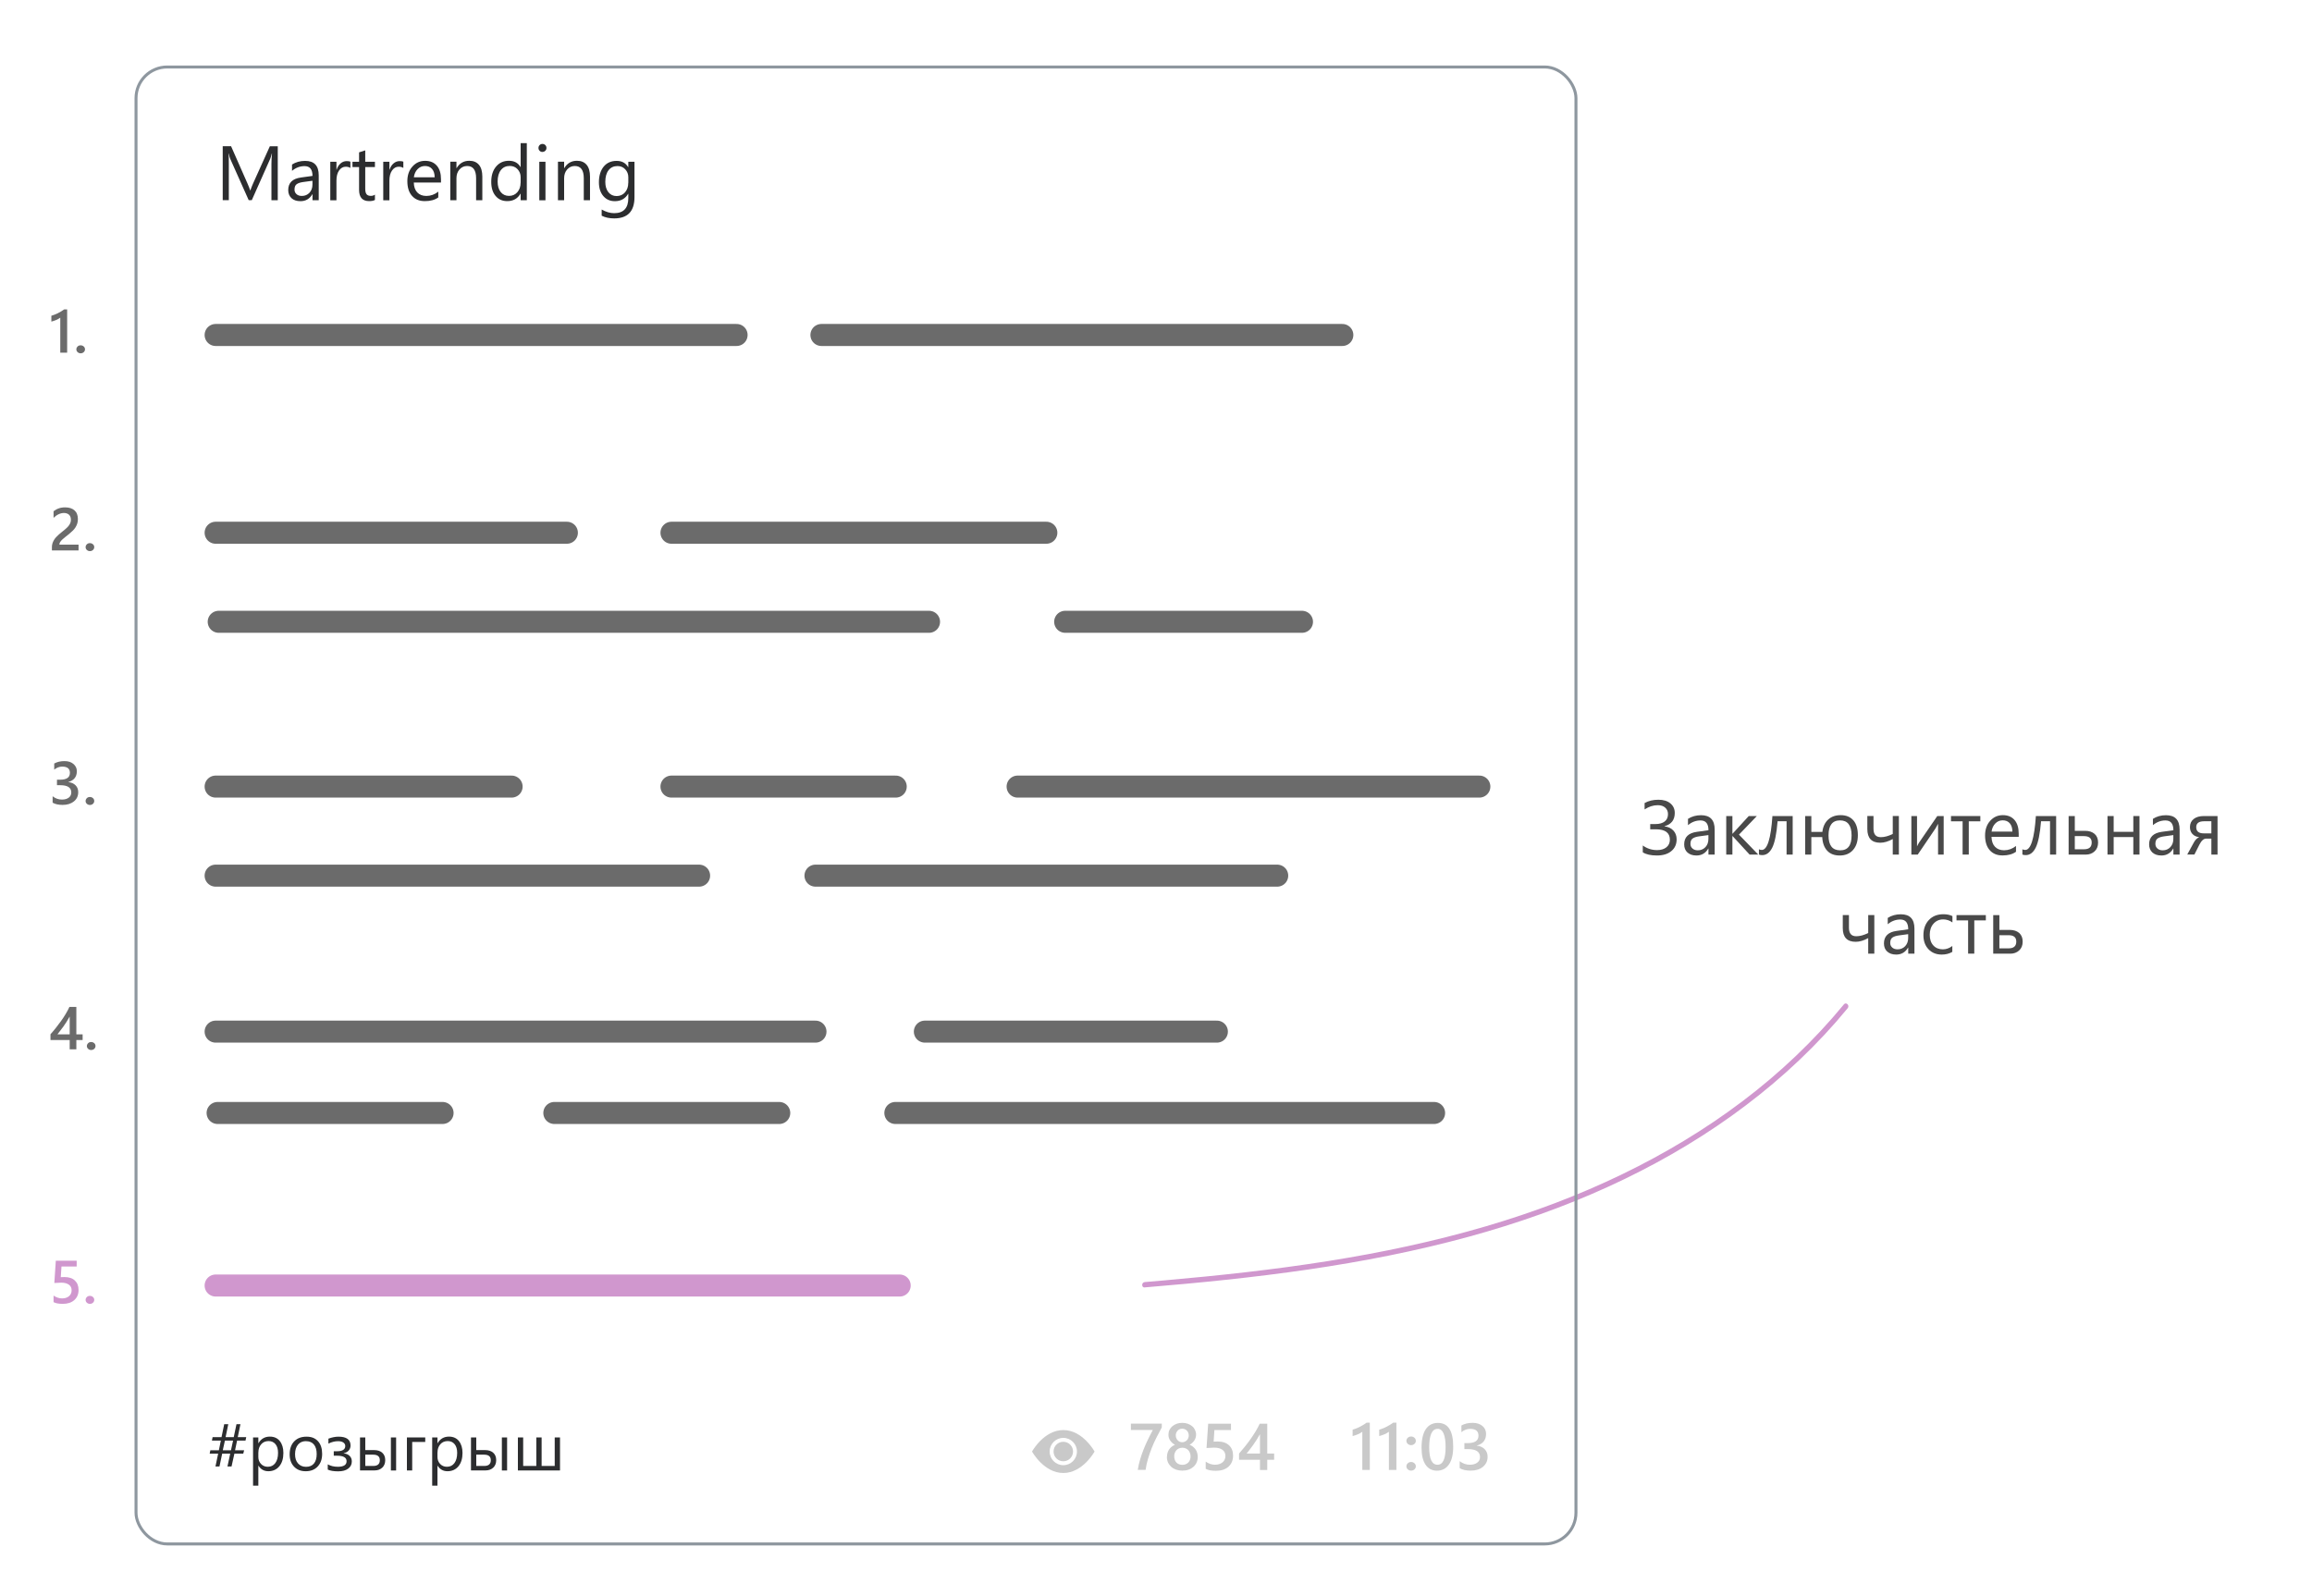 <?xml version="1.0" encoding="UTF-8"?><svg id="n" xmlns="http://www.w3.org/2000/svg" width="420" height="290" viewBox="0 0 420 290"><rect width="420" height="290" style="fill:#fff;"/><path d="m298.43,154.85v-1.24c.77.56,1.63.84,2.6.84.71,0,1.27-.17,1.69-.51s.63-.8.63-1.38c0-1.26-.85-1.89-2.55-1.89h-1.02v-.95h.94c.72,0,1.29-.16,1.69-.47s.6-.76.6-1.33c0-.49-.17-.89-.5-1.18-.33-.3-.79-.45-1.36-.45-.82,0-1.62.26-2.39.77v-1.16c.72-.4,1.55-.6,2.49-.6s1.66.22,2.19.66c.53.44.8,1.02.8,1.74,0,1.27-.62,2.07-1.86,2.41v.03c.67.08,1.21.33,1.61.76.4.43.59.96.59,1.59,0,.9-.32,1.61-.96,2.14s-1.51.8-2.62.8-1.96-.19-2.56-.57Z" style="fill:#494949;"/><path d="m311.48,155.26h-1.12v-1.09h-.03c-.49.84-1.21,1.26-2.15,1.26-.7,0-1.24-.19-1.64-.55s-.59-.86-.59-1.47c0-1.31.77-2.07,2.31-2.28l2.1-.29c0-1.19-.48-1.78-1.44-1.78-.84,0-1.6.29-2.28.86v-1.15c.69-.44,1.48-.66,2.38-.66,1.65,0,2.47.87,2.47,2.61v4.55Zm-1.12-3.54l-1.69.23c-.52.07-.91.2-1.18.39s-.4.51-.4.98c0,.34.12.62.37.84s.57.33.97.33c.56,0,1.02-.2,1.38-.58s.54-.88.54-1.48v-.7Z" style="fill:#494949;"/><path d="m319.4,155.26h-1.57l-3.09-3.36h-.03v3.36h-1.12v-7h1.12v3.21h.03l2.94-3.21h1.47l-3.25,3.38,3.5,3.62Z" style="fill:#494949;"/><path d="m325.66,155.26h-1.11v-6.05h-1.63c-.19,2.27-.51,3.86-.96,4.77s-1.06,1.38-1.83,1.38c-.23,0-.43-.03-.6-.1v-.96c.16.08.33.12.52.12,1,0,1.65-2.05,1.93-6.16h3.68v7Z" style="fill:#494949;"/><path d="m331.03,152.09h-1.98v3.18h-1.12v-7h1.12v2.87h2c.12-.96.47-1.7,1.06-2.24s1.34-.8,2.25-.8c1,0,1.77.31,2.32.94s.82,1.53.82,2.69-.29,2.03-.88,2.7-1.4,1-2.43,1c-.97,0-1.73-.29-2.27-.88s-.84-1.41-.89-2.46Zm3.23-3.04c-1.39,0-2.09.91-2.09,2.73s.71,2.71,2.12,2.71,2.07-.9,2.07-2.71-.7-2.73-2.1-2.73Z" style="fill:#494949;"/><path d="m344.95,155.26h-1.11v-2.82c-.82.45-1.58.67-2.27.67-1.57,0-2.35-.83-2.35-2.49v-2.37h1.12v2.31c0,1.03.44,1.54,1.33,1.54.67,0,1.4-.2,2.17-.59v-3.26h1.11v7Z" style="fill:#494949;"/><path d="m353.08,155.26h-1.01v-5.59c-.1.2-.25.47-.46.83l-3.23,4.76h-1.16v-7h1.03v5.52c.05-.13.17-.36.36-.68l3.32-4.84h1.16v7Z" style="fill:#494949;"/><path d="m359.75,149.22h-2.1v6.04h-1.12v-6.04h-2.11v-.96h5.33v.96Z" style="fill:#494949;"/><path d="m366.72,152.04h-4.94c.02.78.23,1.38.63,1.8s.95.64,1.65.64c.79,0,1.51-.26,2.17-.78v1.05c-.62.45-1.43.67-2.44.67s-1.77-.32-2.33-.95-.85-1.53-.85-2.68c0-1.09.31-1.98.93-2.66.62-.69,1.38-1.03,2.3-1.03s1.62.3,2.13.89c.5.59.75,1.41.75,2.47v.59Zm-1.15-.95c0-.65-.16-1.15-.47-1.51-.31-.36-.74-.54-1.28-.54s-.98.19-1.35.57c-.37.38-.6.87-.68,1.48h3.78Z" style="fill:#494949;"/><path d="m373.52,155.26h-1.11v-6.05h-1.63c-.19,2.27-.51,3.86-.96,4.77-.45.92-1.06,1.38-1.83,1.38-.23,0-.43-.03-.6-.1v-.96c.16.08.33.12.52.12,1,0,1.65-2.05,1.93-6.16h3.68v7Z" style="fill:#494949;"/><path d="m375.79,155.26v-7h1.12v2.69h1.89c.72,0,1.28.19,1.71.56.42.37.63.9.63,1.57s-.21,1.21-.64,1.6c-.42.39-.96.59-1.61.59h-3.1Zm1.12-3.35v2.39h1.68c.93,0,1.39-.41,1.39-1.23,0-.78-.47-1.16-1.41-1.16h-1.67Z" style="fill:#494949;"/><path d="m388.66,155.26h-1.12v-3.18h-3.57v3.18h-1.12v-7h1.12v2.87h3.57v-2.87h1.12v7Z" style="fill:#494949;"/><path d="m395.94,155.26h-1.12v-1.09h-.03c-.49.84-1.21,1.26-2.15,1.26-.7,0-1.24-.19-1.64-.55-.39-.37-.59-.86-.59-1.47,0-1.31.77-2.07,2.31-2.28l2.1-.29c0-1.19-.48-1.78-1.44-1.78-.84,0-1.6.29-2.28.86v-1.15c.69-.44,1.48-.66,2.38-.66,1.65,0,2.47.87,2.47,2.61v4.55Zm-1.12-3.54l-1.69.23c-.52.07-.91.2-1.18.39s-.4.51-.4.98c0,.34.12.62.37.84.24.22.57.33.97.33.56,0,1.02-.2,1.38-.58.36-.39.54-.88.54-1.48v-.7Z" style="fill:#494949;"/><path d="m402.84,155.26h-1.12v-2.9h-.94c-.45,0-.86.36-1.23,1.09l-.91,1.8h-1.3l1.18-2.16c.27-.5.6-.83.99-.99-.55-.07-.96-.27-1.25-.6s-.43-.74-.43-1.23c0-.62.22-1.11.67-1.47.45-.36,1.08-.54,1.89-.54h2.45v7Zm-1.12-3.84v-2.21h-1.33c-.94,0-1.42.36-1.42,1.07,0,.76.46,1.13,1.37,1.13h1.37Z" style="fill:#494949;"/><path d="m340.49,173.26h-1.11v-2.82c-.82.45-1.58.67-2.27.67-1.57,0-2.35-.83-2.35-2.49v-2.37h1.12v2.31c0,1.03.44,1.54,1.33,1.54.67,0,1.4-.2,2.17-.59v-3.26h1.11v7Z" style="fill:#494949;"/><path d="m347.77,173.26h-1.12v-1.09h-.03c-.49.84-1.21,1.26-2.15,1.26-.7,0-1.24-.19-1.64-.55s-.59-.86-.59-1.47c0-1.31.77-2.07,2.31-2.28l2.1-.29c0-1.19-.48-1.78-1.44-1.78-.84,0-1.6.29-2.28.86v-1.15c.69-.44,1.48-.66,2.38-.66,1.65,0,2.47.87,2.47,2.61v4.55Zm-1.12-3.54l-1.69.23c-.52.07-.91.2-1.18.39-.26.18-.4.51-.4.98,0,.34.12.62.37.84.24.21.57.32.97.32.56,0,1.02-.2,1.38-.58.36-.39.54-.88.54-1.48v-.7Z" style="fill:#494949;"/><path d="m354.66,172.94c-.54.32-1.18.49-1.91.49-1,0-1.8-.32-2.42-.97-.61-.65-.92-1.49-.92-2.53,0-1.15.33-2.08.99-2.78s1.54-1.05,2.65-1.05c.62,0,1.16.11,1.63.34v1.15c-.52-.37-1.08-.55-1.67-.55-.72,0-1.3.26-1.76.77-.46.51-.69,1.19-.69,2.02s.22,1.47.65,1.94c.43.47,1.01.71,1.73.71.61,0,1.18-.2,1.72-.61v1.07Z" style="fill:#494949;"/><path d="m360.75,167.22h-2.1v6.04h-1.12v-6.04h-2.11v-.96h5.33v.96Z" style="fill:#494949;"/><path d="m362.09,173.26v-7h1.12v2.69h1.89c.72,0,1.28.19,1.71.56.42.38.63.9.63,1.57s-.21,1.21-.64,1.6c-.42.39-.96.59-1.61.59h-3.1Zm1.12-3.35v2.39h1.68c.93,0,1.39-.41,1.39-1.23,0-.78-.47-1.16-1.41-1.16h-1.67Z" style="fill:#494949;"/><path d="m207.95,233.9c9.93-.82,19.84-1.81,29.7-3.25,9.84-1.44,19.62-3.34,29.22-5.97,8.68-2.38,17.2-5.37,25.39-9.12,7.8-3.57,15.31-7.82,22.29-12.82,6.95-4.97,13.38-10.67,19.01-17.1.71-.82,1.41-1.64,2.1-2.48.4-.48-.29-1.18-.69-.69-5.43,6.6-11.67,12.51-18.49,17.65-6.77,5.11-14.08,9.48-21.71,13.18-7.97,3.87-16.29,6.98-24.78,9.48-9.43,2.77-19.06,4.8-28.77,6.34-9.83,1.56-19.74,2.63-29.65,3.5-1.2.1-2.41.21-3.61.31-.62.05-.63,1.03,0,.98h0Z" style="fill:#d097ce;"/><path d="m50.45,36.38h-1.14v-6.58c0-.52.03-1.16.1-1.91h-.03c-.11.44-.21.76-.29.95l-3.35,7.53h-.56l-3.34-7.48c-.1-.22-.19-.55-.29-1h-.03c.04.39.05,1.03.05,1.92v6.56h-1.11v-9.8h1.52l3.01,6.84c.23.52.38.92.45,1.18h.04c.2-.54.35-.94.47-1.2l3.07-6.81h1.44v9.8Z" style="fill:#2c2d2f;"/><path d="m57.89,36.38h-1.12v-1.09h-.03c-.49.84-1.21,1.26-2.15,1.26-.7,0-1.24-.18-1.64-.55-.39-.37-.59-.86-.59-1.47,0-1.31.77-2.07,2.31-2.28l2.1-.29c0-1.19-.48-1.78-1.44-1.78-.84,0-1.6.29-2.28.86v-1.15c.69-.44,1.48-.66,2.38-.66,1.65,0,2.47.87,2.47,2.61v4.55Zm-1.12-3.54l-1.69.23c-.52.07-.91.2-1.18.39-.26.18-.4.51-.4.98,0,.34.12.62.37.84.24.22.57.32.97.32.56,0,1.02-.2,1.38-.58.36-.39.54-.88.54-1.48v-.7Z" style="fill:#2c2d2f;"/><path d="m63.65,30.52c-.2-.15-.48-.23-.85-.23-.48,0-.88.23-1.2.68-.32.45-.48,1.07-.48,1.85v3.57h-1.12v-7h1.12v1.44h.03c.16-.49.4-.88.73-1.15.33-.28.7-.41,1.1-.41.29,0,.51.03.67.1v1.16Z" style="fill:#2c2d2f;"/><path d="m68.12,36.32c-.26.15-.61.22-1.05.22-1.23,0-1.84-.68-1.84-2.05v-4.14h-1.2v-.96h1.2v-1.71l1.12-.36v2.07h1.76v.96h-1.76v3.94c0,.47.08.8.24,1s.42.3.79.3c.28,0,.53-.08.73-.23v.96Z" style="fill:#2c2d2f;"/><path d="m73.27,30.52c-.2-.15-.48-.23-.85-.23-.48,0-.88.23-1.2.68-.32.45-.48,1.07-.48,1.85v3.57h-1.12v-7h1.12v1.44h.03c.16-.49.4-.88.73-1.15.33-.28.7-.41,1.1-.41.29,0,.51.03.67.1v1.16Z" style="fill:#2c2d2f;"/><path d="m80.11,33.16h-4.94c.02.78.23,1.38.63,1.8s.95.64,1.65.64c.79,0,1.51-.26,2.17-.78v1.05c-.62.45-1.43.67-2.44.67s-1.77-.32-2.33-.95c-.57-.64-.85-1.53-.85-2.68,0-1.09.31-1.98.93-2.66.62-.69,1.38-1.03,2.3-1.03s1.62.3,2.13.89.75,1.42.75,2.47v.59Zm-1.15-.95c0-.65-.16-1.15-.47-1.51-.31-.36-.74-.54-1.28-.54s-.98.19-1.35.57-.6.87-.68,1.48h3.78Z" style="fill:#2c2d2f;"/><path d="m87.61,36.38h-1.12v-3.99c0-1.49-.54-2.23-1.63-2.23-.56,0-1.02.21-1.39.63-.37.42-.55.95-.55,1.6v3.99h-1.12v-7h1.12v1.16h.03c.53-.88,1.29-1.33,2.3-1.33.77,0,1.35.25,1.76.74.41.49.61,1.21.61,2.14v4.28Z" style="fill:#2c2d2f;"/><path d="m95.7,36.38h-1.12v-1.19h-.03c-.52.9-1.32,1.35-2.41,1.35-.88,0-1.58-.31-2.11-.94-.53-.63-.79-1.48-.79-2.56,0-1.16.29-2.08.88-2.78s1.36-1.05,2.33-1.05,1.66.38,2.1,1.13h.03v-4.33h1.12v10.36Zm-1.12-3.17v-1.03c0-.57-.19-1.04-.56-1.44s-.85-.59-1.42-.59c-.68,0-1.22.25-1.61.75s-.59,1.19-.59,2.08c0,.81.19,1.44.56,1.91.38.47.88.7,1.51.7s1.13-.23,1.52-.68c.39-.45.58-1.02.58-1.71Z" style="fill:#2c2d2f;"/><path d="m98.54,27.61c-.2,0-.37-.07-.51-.21s-.21-.31-.21-.52.07-.38.21-.52c.14-.14.31-.21.51-.21s.38.07.52.21c.14.14.21.31.21.52s-.07.37-.21.51c-.14.14-.32.21-.52.21Zm.55,8.78h-1.12v-7h1.12v7Z" style="fill:#2c2d2f;"/><path d="m107.17,36.38h-1.12v-3.99c0-1.49-.54-2.23-1.63-2.23-.56,0-1.02.21-1.39.63-.37.42-.55.95-.55,1.6v3.99h-1.12v-7h1.12v1.16h.03c.53-.88,1.29-1.33,2.3-1.33.77,0,1.35.25,1.76.74.41.49.61,1.21.61,2.14v4.28Z" style="fill:#2c2d2f;"/><path d="m115.26,35.82c0,2.57-1.23,3.86-3.69,3.86-.87,0-1.62-.16-2.27-.49v-1.12c.79.44,1.54.66,2.26.66,1.72,0,2.58-.92,2.58-2.75v-.77h-.03c-.53.89-1.33,1.34-2.41,1.34-.87,0-1.57-.31-2.1-.93-.53-.62-.8-1.46-.8-2.5,0-1.19.29-2.13.86-2.84.57-.7,1.36-1.05,2.35-1.05s1.64.38,2.1,1.13h.03v-.97h1.12v6.44Zm-1.12-2.6v-1.03c0-.56-.19-1.03-.56-1.43-.38-.4-.84-.59-1.4-.59-.69,0-1.24.25-1.63.76-.39.5-.59,1.21-.59,2.12,0,.78.19,1.4.56,1.87.38.47.87.7,1.49.7s1.14-.22,1.53-.67c.39-.45.59-1.02.59-1.72Z" style="fill:#2c2d2f;"/><path d="m44.73,261.11l-.13.62h-1.53l-.37,1.76h1.65l-.16.62h-1.61l-.52,2.33h-.74l.5-2.33h-1.46l-.49,2.33h-.73l.49-2.33h-1.54l.12-.62h1.55l.36-1.76h-1.62l.12-.62h1.62l.49-2.36h.74l-.49,2.36h1.48l.5-2.36h.72l-.49,2.36h1.54Zm-2.39.62h-1.48l-.39,1.76h1.49l.38-1.76Z" style="fill:#2c2d2f;"/><path d="m46.95,266.29h-.02v3.63h-.96v-8.76h.96v1.05h.02c.47-.8,1.16-1.2,2.07-1.2.77,0,1.38.27,1.81.81s.65,1.26.65,2.16c0,1-.24,1.81-.73,2.41s-1.16.91-2,.91c-.78,0-1.38-.34-1.8-1.01Zm-.02-2.42v.84c0,.5.16.92.48,1.26s.73.52,1.23.52c.58,0,1.04-.22,1.37-.67s.5-1.06.5-1.86c0-.67-.15-1.19-.46-1.57s-.73-.57-1.25-.57c-.56,0-1.01.19-1.35.58s-.51.88-.51,1.46Z" style="fill:#2c2d2f;"/><path d="m55.53,267.3c-.89,0-1.59-.28-2.12-.84s-.79-1.3-.79-2.23c0-1.01.28-1.79.83-2.36s1.29-.85,2.23-.85,1.59.28,2.09.83.75,1.31.75,2.29-.27,1.72-.81,2.3-1.27.86-2.18.86Zm.07-5.47c-.62,0-1.11.21-1.46.63s-.54,1-.54,1.74.18,1.27.54,1.68.85.62,1.46.62,1.1-.2,1.43-.6.5-.97.5-1.72-.17-1.33-.5-1.73-.81-.61-1.43-.61Z" style="fill:#2c2d2f;"/><path d="m59.54,266.99v-.94c.52.29,1.13.44,1.83.44,1.06,0,1.59-.34,1.59-1.01s-.58-1-1.74-1h-.59v-.81h.56c1.02,0,1.53-.32,1.53-.95,0-.27-.12-.48-.35-.64s-.55-.24-.96-.24c-.58,0-1.17.15-1.75.44v-.9c.66-.24,1.27-.36,1.83-.36,1.46,0,2.19.54,2.19,1.61,0,.35-.11.65-.33.9s-.52.42-.91.5v.03c.45.04.8.19,1.07.45s.4.6.4,1.01c0,.55-.22.98-.66,1.31s-1.05.49-1.82.49c-.82,0-1.46-.11-1.89-.32Z" style="fill:#2c2d2f;"/><path d="m65.4,267.16v-6h.96v2.3h1.62c.61,0,1.1.16,1.46.48s.54.77.54,1.34-.18,1.04-.54,1.37-.82.5-1.38.5h-2.66Zm.96-2.87v2.05h1.44c.8,0,1.2-.35,1.2-1.05,0-.66-.4-1-1.21-1h-1.43Zm5.6,2.87h-.95v-6h.95v6Z" style="fill:#2c2d2f;"/><path d="m77.25,261.98h-2.37v5.18h-.96v-6h3.33v.82Z" style="fill:#2c2d2f;"/><path d="m79.49,266.29h-.02v3.63h-.96v-8.76h.96v1.05h.02c.47-.8,1.16-1.2,2.07-1.2.77,0,1.38.27,1.81.81s.65,1.26.65,2.16c0,1-.24,1.81-.73,2.41s-1.16.91-2,.91c-.78,0-1.38-.34-1.8-1.01Zm-.02-2.42v.84c0,.5.16.92.48,1.26s.73.52,1.23.52c.58,0,1.04-.22,1.37-.67s.5-1.06.5-1.86c0-.67-.15-1.19-.46-1.57s-.73-.57-1.25-.57c-.56,0-1.01.19-1.35.58s-.51.88-.51,1.46Z" style="fill:#2c2d2f;"/><path d="m85.56,267.16v-6h.96v2.3h1.62c.61,0,1.1.16,1.46.48s.54.77.54,1.34-.18,1.04-.54,1.37-.82.5-1.38.5h-2.66Zm.96-2.87v2.05h1.44c.8,0,1.2-.35,1.2-1.05,0-.66-.4-1-1.21-1h-1.43Zm5.6,2.87h-.95v-6h.95v6Z" style="fill:#2c2d2f;"/><path d="m101.73,267.16h-7.65v-6h.96v5.18h2.39v-5.18h.96v5.18h2.38v-5.18h.96v6Z" style="fill:#2c2d2f;"/><path d="m248.84,258.47v8.59h-1.36v-6.93c-.25.18-.51.33-.79.45s-.61.23-.97.33v-1.16c.23-.07.45-.15.66-.23s.42-.17.62-.28.41-.21.62-.34.42-.27.65-.43h.57Z" style="fill:#c9c9c9;"/><path d="m253.67,258.47v8.59h-1.36v-6.93c-.25.18-.51.33-.79.45s-.61.23-.97.33v-1.16c.23-.07.45-.15.66-.23s.42-.17.62-.28.41-.21.62-.34.42-.27.65-.43h.57Z" style="fill:#c9c9c9;"/><path d="m256.34,262.56c-.23,0-.43-.08-.6-.23s-.25-.34-.25-.55.08-.41.25-.56.36-.23.6-.23.44.08.61.23.25.34.25.56-.08.4-.25.55-.37.23-.61.23Zm0,4.63c-.23,0-.43-.08-.6-.23s-.25-.34-.25-.55.08-.41.25-.56.36-.23.6-.23.44.08.61.23.25.34.25.56-.08.4-.25.55-.37.23-.61.23Z" style="fill:#c9c9c9;"/><path d="m261.03,267.2c-.88,0-1.56-.36-2.05-1.07s-.74-1.75-.74-3.1c0-1.48.26-2.61.77-3.37s1.25-1.14,2.21-1.14c1.85,0,2.77,1.44,2.77,4.31,0,1.42-.26,2.51-.78,3.25s-1.25,1.12-2.19,1.12Zm.13-7.6c-1.02,0-1.53,1.12-1.53,3.37,0,2.1.5,3.15,1.5,3.15s1.48-1.07,1.48-3.21-.48-3.32-1.45-3.32Z" style="fill:#c9c9c9;"/><path d="m265.17,266.75v-1.28c.55.43,1.16.65,1.85.65.56,0,1-.13,1.34-.38s.5-.6.5-1.03c0-.95-.73-1.43-2.19-1.43h-.65v-1.09h.62c1.29,0,1.94-.45,1.94-1.35,0-.83-.5-1.24-1.51-1.24-.56,0-1.09.2-1.59.6v-1.21c.57-.32,1.24-.48,2.02-.48s1.34.19,1.79.56.67.86.67,1.44c0,1.11-.56,1.82-1.69,2.13v.02c.61.06,1.08.27,1.44.64s.53.82.53,1.37c0,.75-.28,1.36-.85,1.83s-1.31.69-2.24.69c-.83,0-1.5-.15-1.99-.45Z" style="fill:#c9c9c9;"/><line x1="39.17" y1="60.86" x2="133.81" y2="60.86" style="fill:none; stroke:#6b6b6b; stroke-linecap:round; stroke-miterlimit:10; stroke-width:4px;"/><line x1="149.22" y1="60.86" x2="243.85" y2="60.86" style="fill:none; stroke:#6b6b6b; stroke-linecap:round; stroke-miterlimit:10; stroke-width:4px;"/><line x1="39.17" y1="233.56" x2="163.44" y2="233.56" style="fill:none; stroke:#d097ce; stroke-linecap:round; stroke-miterlimit:10; stroke-width:4px;"/><line x1="39.17" y1="187.43" x2="148.14" y2="187.43" style="fill:none; stroke:#6b6b6b; stroke-linecap:round; stroke-miterlimit:10; stroke-width:4px;"/><line x1="168.01" y1="187.43" x2="221.06" y2="187.43" style="fill:none; stroke:#6b6b6b; stroke-linecap:round; stroke-miterlimit:10; stroke-width:4px;"/><line x1="39.53" y1="202.21" x2="80.4" y2="202.21" style="fill:none; stroke:#6b6b6b; stroke-linecap:round; stroke-miterlimit:10; stroke-width:4px;"/><line x1="100.7" y1="202.21" x2="141.56" y2="202.21" style="fill:none; stroke:#6b6b6b; stroke-linecap:round; stroke-miterlimit:10; stroke-width:4px;"/><line x1="162.65" y1="202.21" x2="260.52" y2="202.21" style="fill:none; stroke:#6b6b6b; stroke-linecap:round; stroke-miterlimit:10; stroke-width:4px;"/><line x1="39.17" y1="142.91" x2="92.94" y2="142.91" style="fill:none; stroke:#6b6b6b; stroke-linecap:round; stroke-miterlimit:10; stroke-width:4px;"/><line x1="39.17" y1="159.09" x2="127" y2="159.09" style="fill:none; stroke:#6b6b6b; stroke-linecap:round; stroke-miterlimit:10; stroke-width:4px;"/><line x1="148.14" y1="159.09" x2="232.02" y2="159.09" style="fill:none; stroke:#6b6b6b; stroke-linecap:round; stroke-miterlimit:10; stroke-width:4px;"/><line x1="184.86" y1="142.91" x2="268.74" y2="142.91" style="fill:none; stroke:#6b6b6b; stroke-linecap:round; stroke-miterlimit:10; stroke-width:4px;"/><line x1="121.98" y1="142.91" x2="162.72" y2="142.91" style="fill:none; stroke:#6b6b6b; stroke-linecap:round; stroke-miterlimit:10; stroke-width:4px;"/><line x1="39.17" y1="96.79" x2="102.98" y2="96.79" style="fill:none; stroke:#6b6b6b; stroke-linecap:round; stroke-miterlimit:10; stroke-width:4px;"/><line x1="121.98" y1="96.79" x2="190.08" y2="96.79" style="fill:none; stroke:#6b6b6b; stroke-linecap:round; stroke-miterlimit:10; stroke-width:4px;"/><line x1="39.73" y1="112.97" x2="168.77" y2="112.97" style="fill:none; stroke:#6b6b6b; stroke-linecap:round; stroke-miterlimit:10; stroke-width:4px;"/><line x1="193.5" y1="112.97" x2="236.52" y2="112.97" style="fill:none; stroke:#6b6b6b; stroke-linecap:round; stroke-miterlimit:10; stroke-width:4px;"/><path d="m12.2,56.2v7.87h-1.25v-6.35c-.22.16-.47.3-.73.41-.26.11-.56.21-.89.3v-1.06c.21-.07.41-.14.6-.21s.38-.16.57-.25c.19-.09.38-.2.57-.31.19-.11.39-.25.59-.39h.53Z" style="fill:#6b6b6b;"/><path d="m14.65,64.19c-.21,0-.4-.07-.55-.21s-.23-.31-.23-.51.08-.37.23-.52.33-.21.55-.21.4.07.56.21.23.32.23.52-.08.37-.23.51-.34.21-.56.21Z" style="fill:#6b6b6b;"/><path d="m14.26,100.01h-4.83v-.6c0-.24.03-.47.1-.69.07-.21.16-.41.27-.6.11-.19.25-.37.4-.53.15-.17.32-.33.49-.48.18-.16.36-.31.54-.45.18-.15.36-.29.54-.44.17-.14.32-.28.45-.41.14-.13.25-.27.35-.42.1-.14.17-.29.23-.45s.08-.33.08-.52c0-.2-.03-.38-.09-.53s-.15-.28-.26-.38c-.11-.1-.25-.18-.4-.23s-.32-.08-.5-.08c-.32,0-.64.07-.96.22-.33.15-.64.37-.94.66v-1.2c.16-.12.32-.22.48-.31.16-.09.33-.16.5-.22.17-.06.35-.1.54-.13.19-.03.39-.04.61-.04.35,0,.66.05.95.14.28.09.52.23.72.4.2.18.36.4.46.66s.16.57.16.91c0,.31-.04.59-.12.84s-.19.48-.33.7-.31.42-.51.61-.42.39-.67.6c-.21.17-.42.33-.62.49s-.39.31-.56.47-.3.3-.4.46c-.1.15-.15.3-.15.46v.03h3.48v1.07Z" style="fill:#6b6b6b;"/><path d="m16.33,100.13c-.21,0-.4-.07-.55-.21s-.23-.31-.23-.51.08-.37.23-.52.33-.21.55-.21.4.07.56.21.23.32.23.52-.08.37-.23.51-.34.21-.56.21Z" style="fill:#6b6b6b;"/><path d="m9.56,145.84v-1.17c.5.4,1.07.6,1.7.6.51,0,.92-.12,1.23-.35.31-.23.46-.55.46-.95,0-.87-.67-1.31-2-1.31h-.6v-1h.57c1.19,0,1.78-.41,1.78-1.24,0-.76-.46-1.14-1.39-1.14-.52,0-1,.18-1.46.55v-1.11c.52-.29,1.14-.44,1.85-.44s1.23.17,1.64.52.62.78.62,1.32c0,1.01-.52,1.67-1.55,1.96v.02c.56.05.99.25,1.32.58s.48.75.48,1.25c0,.69-.26,1.25-.78,1.67-.52.42-1.2.64-2.05.64-.76,0-1.37-.14-1.83-.41Z" style="fill:#6b6b6b;"/><path d="m16.33,146.25c-.21,0-.4-.07-.55-.21s-.23-.31-.23-.51.08-.37.23-.52.33-.21.55-.21.4.07.56.21.23.32.23.52-.08.37-.23.51-.34.21-.56.21Z" style="fill:#6b6b6b;"/><path d="m13.87,182.95v4.97h1.14v1.04h-1.14v1.69h-1.21v-1.69h-3.49v-1.05c.32-.35.64-.74.97-1.15.33-.41.65-.84.96-1.27.31-.43.59-.86.85-1.3.26-.43.48-.85.66-1.25h1.26Zm-1.21,4.97v-3.23c-.39.7-.78,1.31-1.16,1.84-.38.52-.74.99-1.07,1.4h2.23Z" style="fill:#6b6b6b;"/><path d="m16.56,190.77c-.21,0-.4-.07-.55-.21s-.23-.31-.23-.51.08-.37.23-.52.33-.21.55-.21.4.07.56.21.23.32.23.52-.08.37-.23.51-.34.21-.56.21Z" style="fill:#6b6b6b;"/><path d="m9.73,236.59v-1.2c.51.34,1.02.51,1.54.51s.94-.13,1.26-.4.48-.62.48-1.07-.16-.78-.49-1.02-.79-.37-1.39-.37c-.21,0-.63.02-1.26.06l.27-4.05h3.79v1.06h-2.76l-.13,1.93c.25-.01.47-.02.67-.02.82,0,1.45.21,1.89.63.45.42.67.99.67,1.72,0,.76-.25,1.37-.77,1.83-.51.46-1.21.69-2.1.69-.75,0-1.31-.11-1.68-.32Z" style="fill:#d097ce;"/><path d="m16.33,236.89c-.21,0-.4-.07-.55-.21s-.23-.31-.23-.51.08-.37.23-.52.33-.21.55-.21.4.07.56.21.23.32.23.52-.08.37-.23.51-.34.21-.56.21Z" style="fill:#d097ce;"/><path d="m211.05,259.34c-.35.64-.68,1.28-1,1.91s-.6,1.26-.85,1.9-.47,1.28-.66,1.92-.33,1.31-.43,1.98h-1.42c.09-.6.23-1.2.4-1.8s.38-1.2.61-1.8.5-1.2.79-1.81.6-1.22.93-1.83h-3.98v-1.16h5.61v.68Z" style="fill:#c9c9c9;"/><path d="m211.99,264.72c0-.24.03-.48.09-.7s.15-.44.27-.63.27-.36.46-.52.4-.28.64-.37c-.36-.2-.65-.46-.87-.78s-.32-.67-.32-1.06c0-.31.06-.59.19-.86s.3-.49.53-.68.49-.34.79-.45.64-.16,1-.16.7.05,1,.16.57.26.8.45.4.42.52.68.19.54.19.85c0,.39-.11.74-.32,1.06s-.5.58-.86.78c.24.09.46.22.64.37s.34.32.47.51.22.4.28.63.09.46.09.71c0,.37-.07.7-.21,1.01s-.33.57-.57.78-.54.39-.88.51-.72.18-1.14.18-.79-.06-1.13-.18-.64-.29-.88-.51-.44-.48-.58-.78-.21-.64-.21-1.01Zm1.32-.12c0,.24.04.45.11.64s.17.35.3.49.28.23.47.3.38.11.61.11.41-.04.59-.11.33-.18.47-.31.23-.3.31-.49.11-.4.11-.64c0-.21-.04-.42-.11-.61s-.17-.35-.3-.5-.28-.25-.47-.33-.38-.12-.61-.12c-.21,0-.41.04-.59.11s-.34.18-.47.32-.23.3-.31.5-.11.4-.11.63Zm.29-3.8c0,.18.03.34.09.49s.15.28.25.39.23.2.37.26.3.09.46.09.32-.03.46-.1.27-.15.38-.26.19-.24.25-.39.09-.31.09-.48-.03-.34-.09-.49-.14-.28-.25-.39-.23-.2-.38-.26-.3-.09-.47-.09-.34.03-.48.1-.27.15-.37.27-.18.25-.24.4-.08.31-.08.48Z" style="fill:#c9c9c9;"/><path d="m219.03,266.87v-1.31c.55.37,1.11.56,1.68.56s1.03-.15,1.38-.44.52-.68.52-1.16-.18-.85-.53-1.11-.86-.4-1.52-.4c-.23,0-.69.02-1.38.07l.3-4.42h4.14v1.16h-3.01l-.14,2.1c.27-.02.51-.02.73-.02.89,0,1.58.23,2.07.69s.73,1.08.73,1.88c0,.83-.28,1.5-.83,2s-1.32.75-2.29.75c-.82,0-1.43-.12-1.83-.35Z" style="fill:#c9c9c9;"/><path d="m230.21,258.66v5.43h1.25v1.13h-1.25v1.85h-1.32v-1.85h-3.8v-1.14c.34-.39.7-.81,1.06-1.26s.71-.91,1.04-1.38.64-.94.93-1.42.53-.93.72-1.36h1.37Zm-1.32,5.43v-3.53c-.43.77-.85,1.43-1.26,2s-.81,1.08-1.17,1.52h2.43Z" style="fill:#c9c9c9;"/><path d="m194.93,263.72c0,.98-.79,1.77-1.77,1.77s-1.77-.79-1.77-1.77.79-1.77,1.77-1.77,1.77.79,1.77,1.77Z" style="fill:#c9c9c9;"/><path d="m187.48,263.72s2.13-3.9,5.68-3.9,5.68,3.9,5.68,3.9c0,0-2.13,3.9-5.68,3.9s-5.68-3.9-5.68-3.9Zm5.68,2.48c1.37,0,2.48-1.11,2.48-2.48s-1.11-2.48-2.48-2.48-2.48,1.11-2.48,2.48,1.11,2.48,2.48,2.48Z" style="fill:#c9c9c9;"/><rect x="24.71" y="12.17" width="261.58" height="268.34" rx="5.67" ry="5.67" style="fill:none; stroke:#8e979f; stroke-miterlimit:10; stroke-width:.54px;"/></svg>